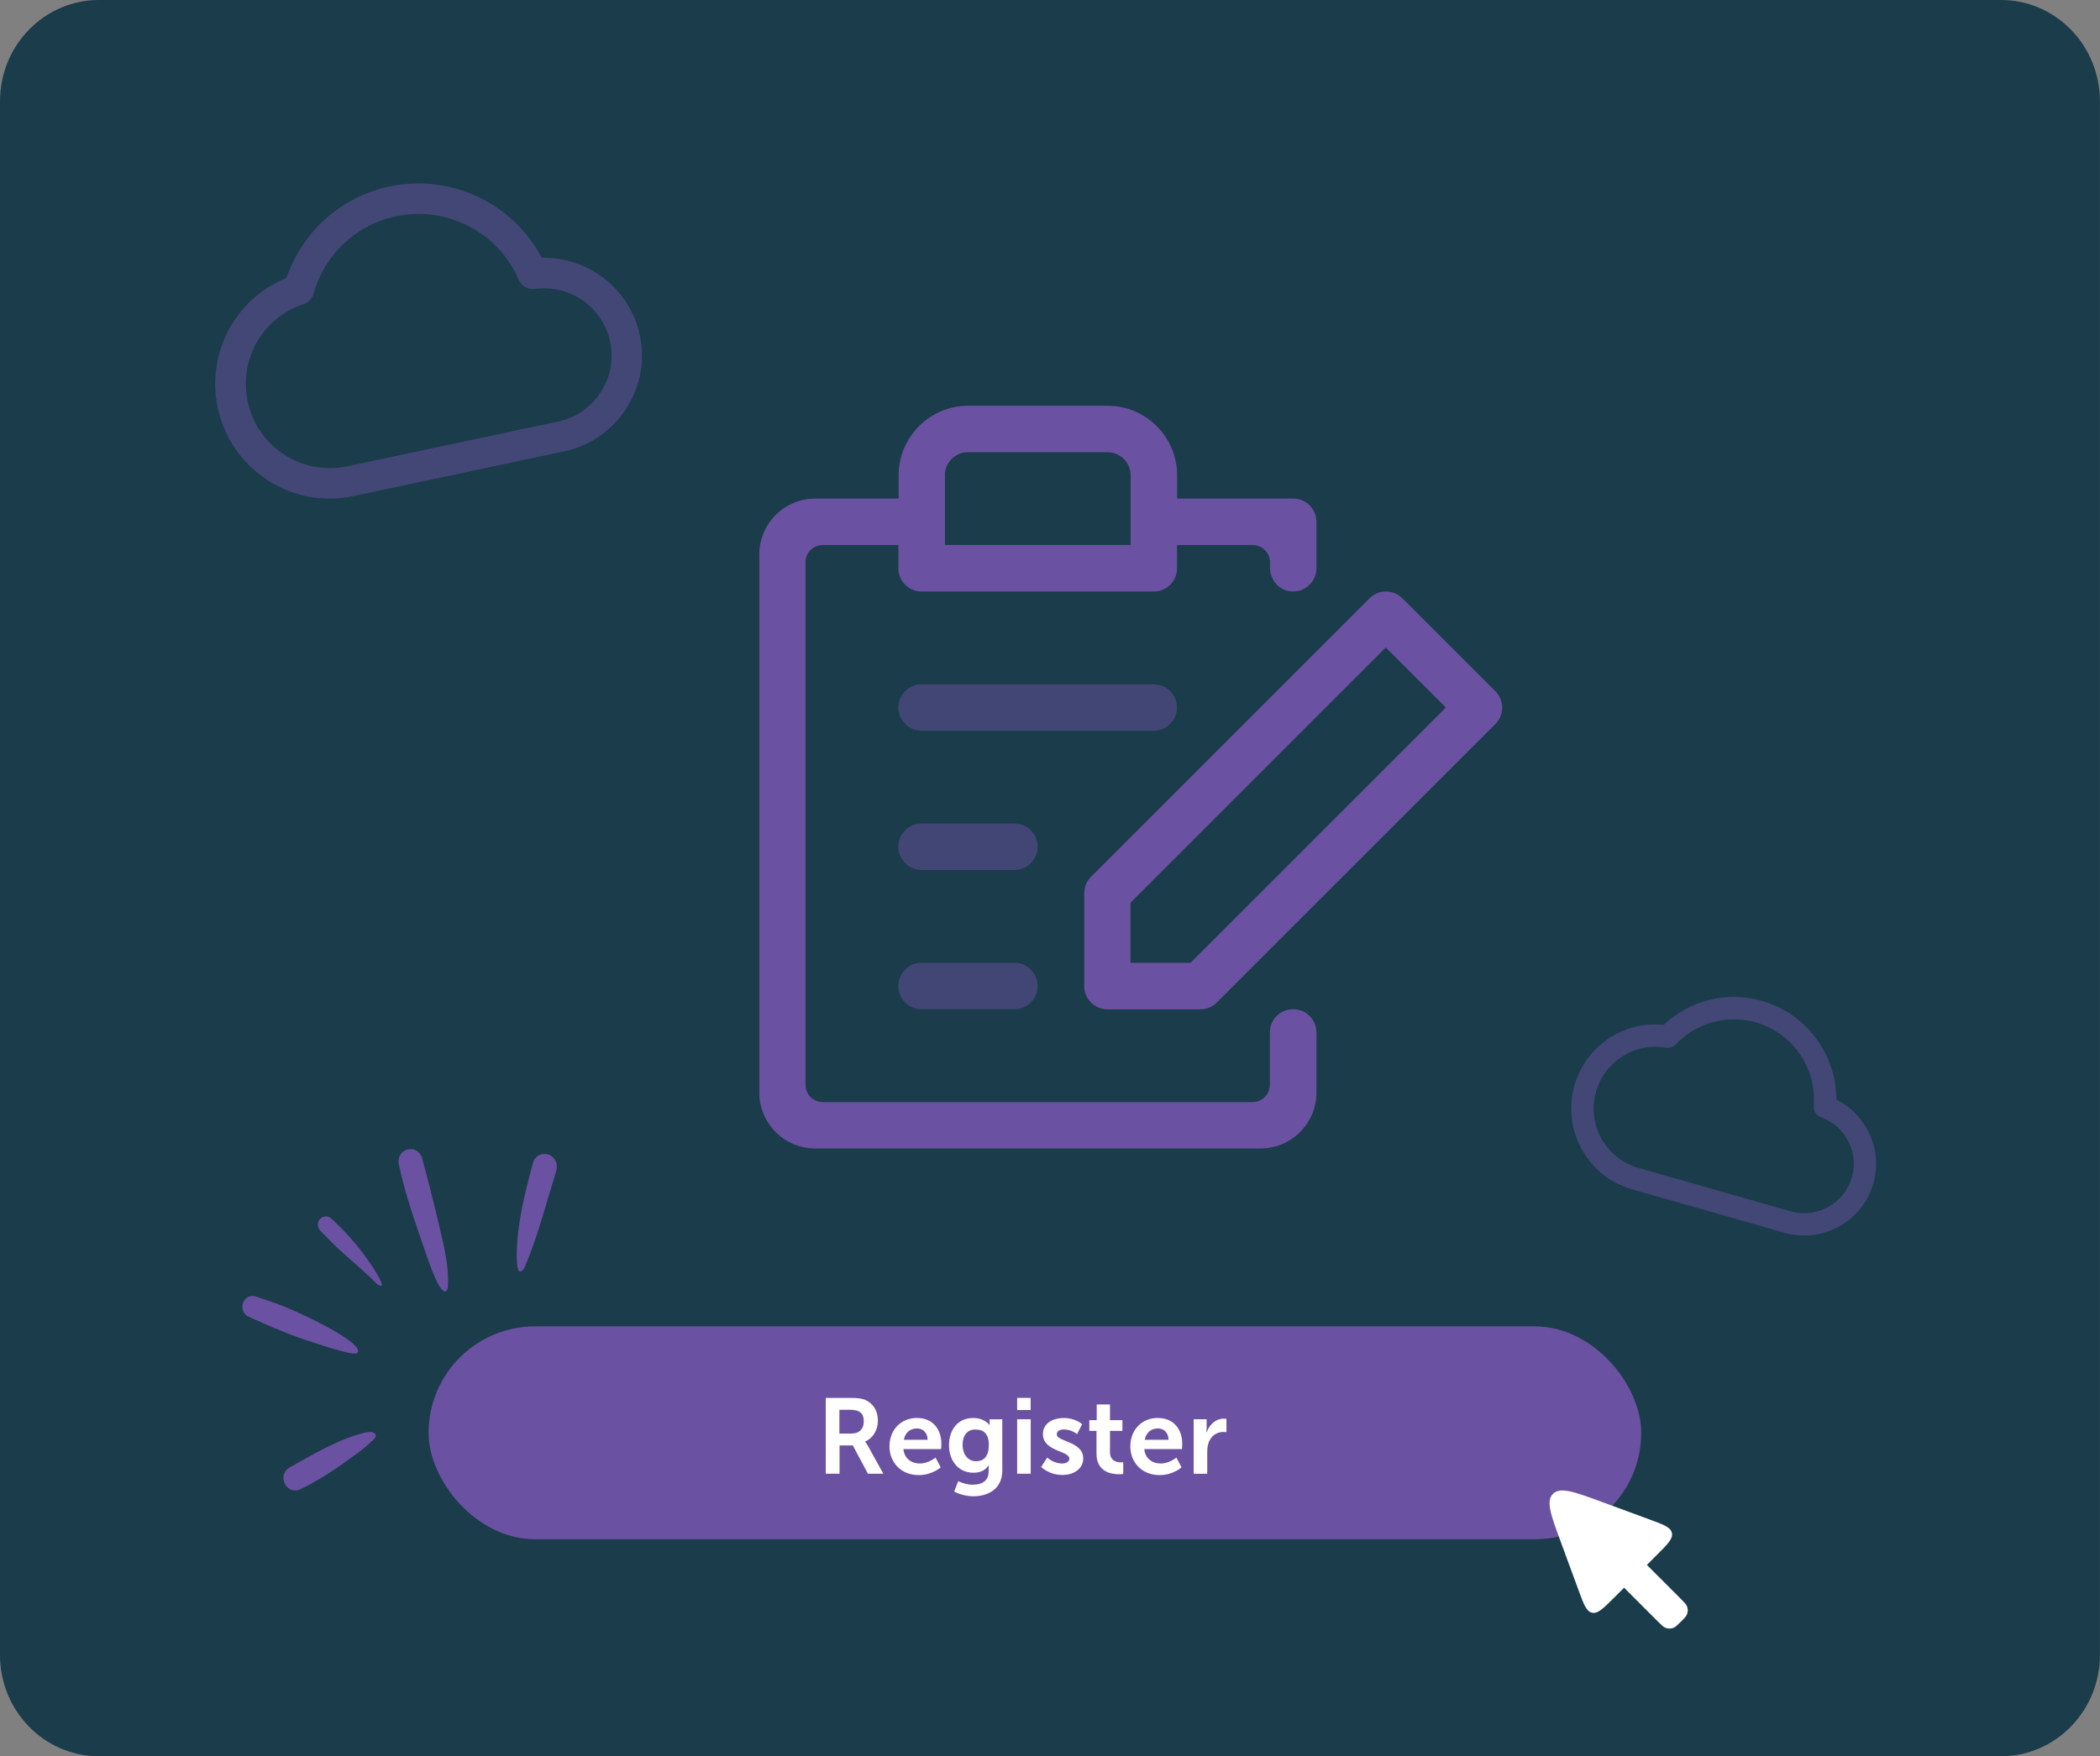 <?xml version="1.0" encoding="UTF-8"?>
<svg xmlns="http://www.w3.org/2000/svg" id="Layer_2" data-name="Layer 2" viewBox="0 0 275.52 230.47">
  <rect x="0" y="0" width="275.52" height="230.47" fill="#808080" stroke="none"/>
  <defs>
    <style>
      .cls-1, .cls-2 {
        fill: #6b51a1;
      }

      .cls-1, .cls-2, .cls-3, .cls-4 {
        stroke-width: 0px;
      }

      .cls-2 {
        isolation: isolate;
      }

      .cls-2, .cls-5 {
        opacity: .5;
      }

      .cls-3 {
        fill: #012b3e;
        opacity: .8;
      }

      .cls-4 {
        fill: #fff;
      }
    </style>
  </defs>
  <g id="Work">
    <path class="cls-3" d="M12.99,0h249.53c7.18,0,12.99,5.95,12.99,13.3v203.88c0,7.34-5.82,13.3-12.99,13.3H12.99c-7.18,0-12.99-5.95-12.99-13.3V13.3C0,5.95,5.82,0,12.99,0Z"></path>
    <g>
      <path id="Path_184" data-name="Path 184" class="cls-1" d="M169.64,132.44c-1.68,0-3.04,1.37-3.04,3.05v6.89c0,1.24-1.01,2.25-2.25,2.25h-56.42c-1.24,0-2.25-1.01-2.25-2.25v-68.6c0-1.24,1.01-2.25,2.25-2.25h9.94v3.05c0,1.68,1.36,3.05,3.05,3.05h30.46c1.68,0,3.05-1.36,3.05-3.05v-3.05h9.94c1.24,0,2.25,1.01,2.25,2.25v.71c0,1.45.98,2.78,2.41,3.07,1.96.4,3.69-1.09,3.69-2.98v-6.1c0-1.68-1.36-3.05-3.05-3.05h-15.23v-3.05c0-5.04-4.09-9.13-9.13-9.13h-18.28c-5.04,0-9.13,4.09-9.13,9.13v3.05h-10.93c-4.06,0-7.35,3.29-7.35,7.35v70.59c0,4.06,3.29,7.35,7.35,7.35h58.4c4.06,0,7.35-3.29,7.35-7.35v-7.88c0-1.68-1.37-3.05-3.05-3.05h0ZM123.96,62.39c0-1.68,1.37-3.05,3.05-3.05h18.28c1.68,0,3.05,1.36,3.05,3.05v9.13h-24.36v-9.13h0Z"></path>
      <path class="cls-2" d="M136.14,129.4c0,1.68-1.37,3.05-3.05,3.05h-12.18c-1.68,0-3.05-1.37-3.05-3.05s1.37-3.05,3.05-3.05h12.18c1.68,0,3.05,1.37,3.05,3.05Z"></path>
      <path class="cls-2" d="M136.14,111.12c0,1.68-1.37,3.05-3.05,3.05h-12.18c-1.68,0-3.05-1.37-3.05-3.05s1.37-3.05,3.05-3.05h12.18c1.68,0,3.05,1.37,3.05,3.05Z"></path>
      <path class="cls-2" d="M151.37,95.9h-30.46c-1.68,0-3.05-1.37-3.05-3.05s1.37-3.05,3.05-3.05h30.46c1.68,0,3.05,1.37,3.05,3.05s-1.37,3.05-3.05,3.05Z"></path>
      <path class="cls-1" d="M196.17,90.7h0l-12.18-12.18c-1.19-1.19-3.12-1.2-4.3,0h0l-36.55,36.55c-.57.57-.89,1.35-.89,2.16v12.18c0,1.68,1.37,3.05,3.05,3.05h12.18c.81,0,1.59-.32,2.16-.89l36.55-36.55c1.19-1.19,1.2-3.12,0-4.3h0ZM156.2,126.35h-7.88v-7.88l33.5-33.5,7.88,7.88-33.5,33.5Z"></path>
    </g>
    <g>
      <rect class="cls-1" x="56.23" y="174.06" width="159.1" height="27.94" rx="13.97" ry="13.97"></rect>
      <g id="Layer_1-2" data-name="Layer 1-2">
        <path class="cls-1" d="M58.57,169.43c.26-.36.21-.9.22-1.34.01-1.55-.25-3.08-.56-4.6-.87-3.88-1.82-7.74-2.87-11.57-.68-1.92-3.4-1.19-3.04.84.83,4.03,2.26,7.9,3.57,11.79.3.75,1.65,5.1,2.57,4.92.03,0,.07-.02.1-.04"></path>
        <path class="cls-1" d="M68.76,166.47c1.39-3.16,2.33-6.51,3.32-9.84.28-1,.62-1.98.9-2.97.12-.43.11-.89-.1-1.3-.6-1.3-2.53-1.21-2.93.17-1.06,3.9-2.08,7.89-2.16,12,.03.41-.04,2.37.43,2.33-.03,0-.05,0-.08-.01.07.02.13.02.18.01.18-.03.33-.22.42-.4"></path>
        <path class="cls-1" d="M39.41,195.44c1.81-.87,3.52-1.93,5.18-3.08,1.57-1.13,3.21-2.2,4.58-3.6.35-.39-.02-.83-.47-.83-.24-.02-.49.02-.72.05-3.57.86-6.77,2.81-9.97,4.59-1.62.93-.61,3.32,1,3,.13-.02.26-.07.4-.13"></path>
        <path class="cls-1" d="M46.9,177.55h0c.98-1.36-7.65-5.28-8.82-5.75-1.45-.66-2.99-1.12-4.48-1.65-1.73-.56-2.57,2.01-.87,2.7,2.68,1.21,5.37,2.38,8.16,3.26,1.39.46,2.78.91,4.19,1.27.5.08,1.1.34,1.6.24.07-.01.14-.03.21-.07"></path>
        <path class="cls-1" d="M50.11,168.56c-.16-.65-.59-1.25-.92-1.82-.39-.63-.8-1.25-1.24-1.83-1.32-1.83-2.84-3.5-4.49-5-.67-.66-1.85-.07-1.75.89.02.3.16.56.37.77.53.52,1.04,1.06,1.57,1.59,1.55,1.54,3.26,2.89,4.83,4.39.25.16,1.13,1.26,1.5,1.19.07-.01.12-.07.14-.17"></path>
      </g>
      <path class="cls-4" d="M220.53,209.83l-4.46-4.46,1.36-1.36c1.39-1.39,2.1-2.1,1.92-2.84-.16-.75-1.09-1.09-2.94-1.77l-6.17-2.27c-3.69-1.36-5.54-2.04-6.49-1.09-.96.96-.27,2.8,1.09,6.49l2.27,6.17c.68,1.85,1.02,2.78,1.77,2.94.75.16,1.44-.53,2.84-1.92l1.36-1.36,4.46,4.46c.47.47.69.69.96.8.35.14.73.14,1.07,0,.26-.11.49-.34.96-.8s.69-.69.8-.96c.14-.35.14-.73,0-1.07-.11-.26-.34-.49-.8-.96h.01Z"></path>
    </g>
    <g>
      <path class="cls-4" d="M108.33,183.45h3.21c1.07,0,1.57.09,2.01.28,1,.45,1.63,1.4,1.63,2.72,0,1.19-.63,2.3-1.68,2.72v.03s.14.14.34.49l2.05,3.71h-2.02l-1.98-3.71h-1.74v3.71h-1.81v-9.96h-.01ZM111.76,188.12c.97,0,1.57-.58,1.57-1.57s-.41-1.54-1.82-1.54h-1.38v3.12h1.63Z"></path>
      <path class="cls-4" d="M120.34,186.09c2.06,0,3.17,1.5,3.17,3.4,0,.21-.04.68-.04.68h-4.94c.11,1.25,1.07,1.89,2.15,1.89,1.15,0,2.06-.78,2.06-.78l.68,1.28s-1.1,1.02-2.88,1.02c-2.37,0-3.84-1.72-3.84-3.75,0-2.2,1.5-3.75,3.64-3.75h0ZM121.71,188.95c-.03-.97-.63-1.49-1.41-1.49-.91,0-1.54.56-1.72,1.49h3.13Z"></path>
      <path class="cls-4" d="M127.69,194.84c1.1,0,2.02-.47,2.02-1.74v-.42c0-.17.03-.38.03-.38h-.03c-.42.63-1.04.97-1.99.97-2.05,0-3.21-1.65-3.21-3.62s1.11-3.56,3.17-3.56c1.55,0,2.12.91,2.12.91h.04s-.01-.09-.01-.2v-.54h1.67v6.72c0,2.45-1.91,3.38-3.77,3.38-.9,0-1.86-.25-2.54-.62l.53-1.36s.9.47,1.98.47h-.01ZM129.74,189.66c0-1.63-.8-2.06-1.77-2.06-1.07,0-1.68.78-1.68,1.99s.64,2.17,1.79,2.17c.86,0,1.65-.49,1.65-2.11h.01Z"></path>
      <path class="cls-4" d="M133.45,183.45h1.77v1.59h-1.77v-1.59ZM133.45,186.25h1.78v7.15h-1.78v-7.15Z"></path>
      <path class="cls-4" d="M137.41,191.28s.78.78,1.95.78c.51,0,.94-.23.94-.64,0-1.06-3.47-.92-3.47-3.22,0-1.34,1.19-2.11,2.74-2.11s2.4.81,2.4.81l-.66,1.31s-.66-.62-1.75-.62c-.47,0-.91.2-.91.64,0,1.01,3.47.88,3.47,3.18,0,1.19-1.04,2.15-2.74,2.15-1.78,0-2.78-1.05-2.78-1.05l.81-1.25h-.01Z"></path>
      <path class="cls-4" d="M143.84,187.78h-.92v-1.41h.97v-2.06h1.74v2.06h1.63v1.41h-1.63v2.78c0,1.18.92,1.35,1.41,1.35.2,0,.33-.03.33-.03v1.55s-.21.04-.54.04c-1,0-2.97-.29-2.97-2.69v-3Z"></path>
      <path class="cls-4" d="M151.94,186.09c2.06,0,3.17,1.5,3.17,3.4,0,.21-.04.68-.04.68h-4.94c.11,1.25,1.07,1.89,2.15,1.89,1.15,0,2.06-.78,2.06-.78l.68,1.28s-1.1,1.02-2.88,1.02c-2.37,0-3.84-1.72-3.84-3.75,0-2.2,1.5-3.75,3.64-3.75h0ZM153.32,188.95c-.03-.97-.63-1.49-1.41-1.49-.91,0-1.54.56-1.72,1.49h3.13Z"></path>
      <path class="cls-4" d="M156.59,186.25h1.72v1.24c0,.27-.03.51-.03.51h.03c.33-1.02,1.18-1.83,2.27-1.83.17,0,.33.03.33.03v1.75s-.18-.03-.42-.03c-.76,0-1.62.43-1.95,1.5-.11.35-.15.74-.15,1.16v2.83h-1.78v-7.15h0Z"></path>
    </g>
    <g class="cls-5">
      <path class="cls-1" d="M43.25,65.43c-2.88,0-5.69-.83-8.16-2.43-3.37-2.19-5.68-5.56-6.52-9.49-1.53-7.18,2.32-14.32,9.02-17.04,2.08-6.1,7.18-10.65,13.51-12,8.04-1.71,16.21,2.19,19.98,9.36,6.13-.12,11.57,4.09,12.86,10.14.71,3.36.08,6.8-1.8,9.68-1.87,2.88-4.75,4.86-8.11,5.58l-27.63,5.87c-1.05.22-2.11.33-3.16.33h.01ZM54.9,28.08c-.98,0-1.97.1-2.96.31-5.22,1.11-9.36,5-10.8,10.16-.18.64-.67,1.15-1.3,1.36-5.36,1.76-8.52,7.25-7.34,12.78.61,2.88,2.31,5.36,4.78,6.96,2.47,1.61,5.42,2.15,8.31,1.54l27.63-5.87c2.32-.49,4.3-1.86,5.59-3.84,1.29-1.99,1.73-4.35,1.24-6.67-.96-4.5-5.3-7.53-9.88-6.89-.89.12-1.76-.36-2.11-1.19-2.28-5.32-7.52-8.65-13.14-8.65h-.02Z"></path>
    </g>
    <g class="cls-5">
      <path class="cls-1" d="M212,155.23c-1.87-.99-3.41-2.49-4.46-4.38-1.43-2.58-1.78-5.56-.97-8.4,1.48-5.18,6.43-8.5,11.71-7.96,3.45-3.24,8.32-4.45,12.89-3.14,5.81,1.66,9.77,7,9.75,12.94,4.02,2.03,6.11,6.63,4.86,11-.69,2.43-2.29,4.44-4.49,5.66-2.21,1.23-4.76,1.52-7.18.83l-19.95-5.69c-.76-.22-1.48-.51-2.16-.87h0ZM232.4,134.99c-.64-.34-1.32-.61-2.03-.82-3.77-1.07-7.79.03-10.5,2.88-.34.35-.83.52-1.31.44-4.08-.7-8.02,1.78-9.16,5.77-.59,2.08-.34,4.27.71,6.16s2.78,3.26,4.86,3.85l19.95,5.69c1.67.48,3.43.27,4.95-.57,1.52-.85,2.62-2.23,3.1-3.9.93-3.25-.85-6.71-4.05-7.87-.62-.23-1.02-.84-.96-1.5.35-4.23-1.91-8.2-5.55-10.13h0Z"></path>
    </g>
  </g>
</svg>

